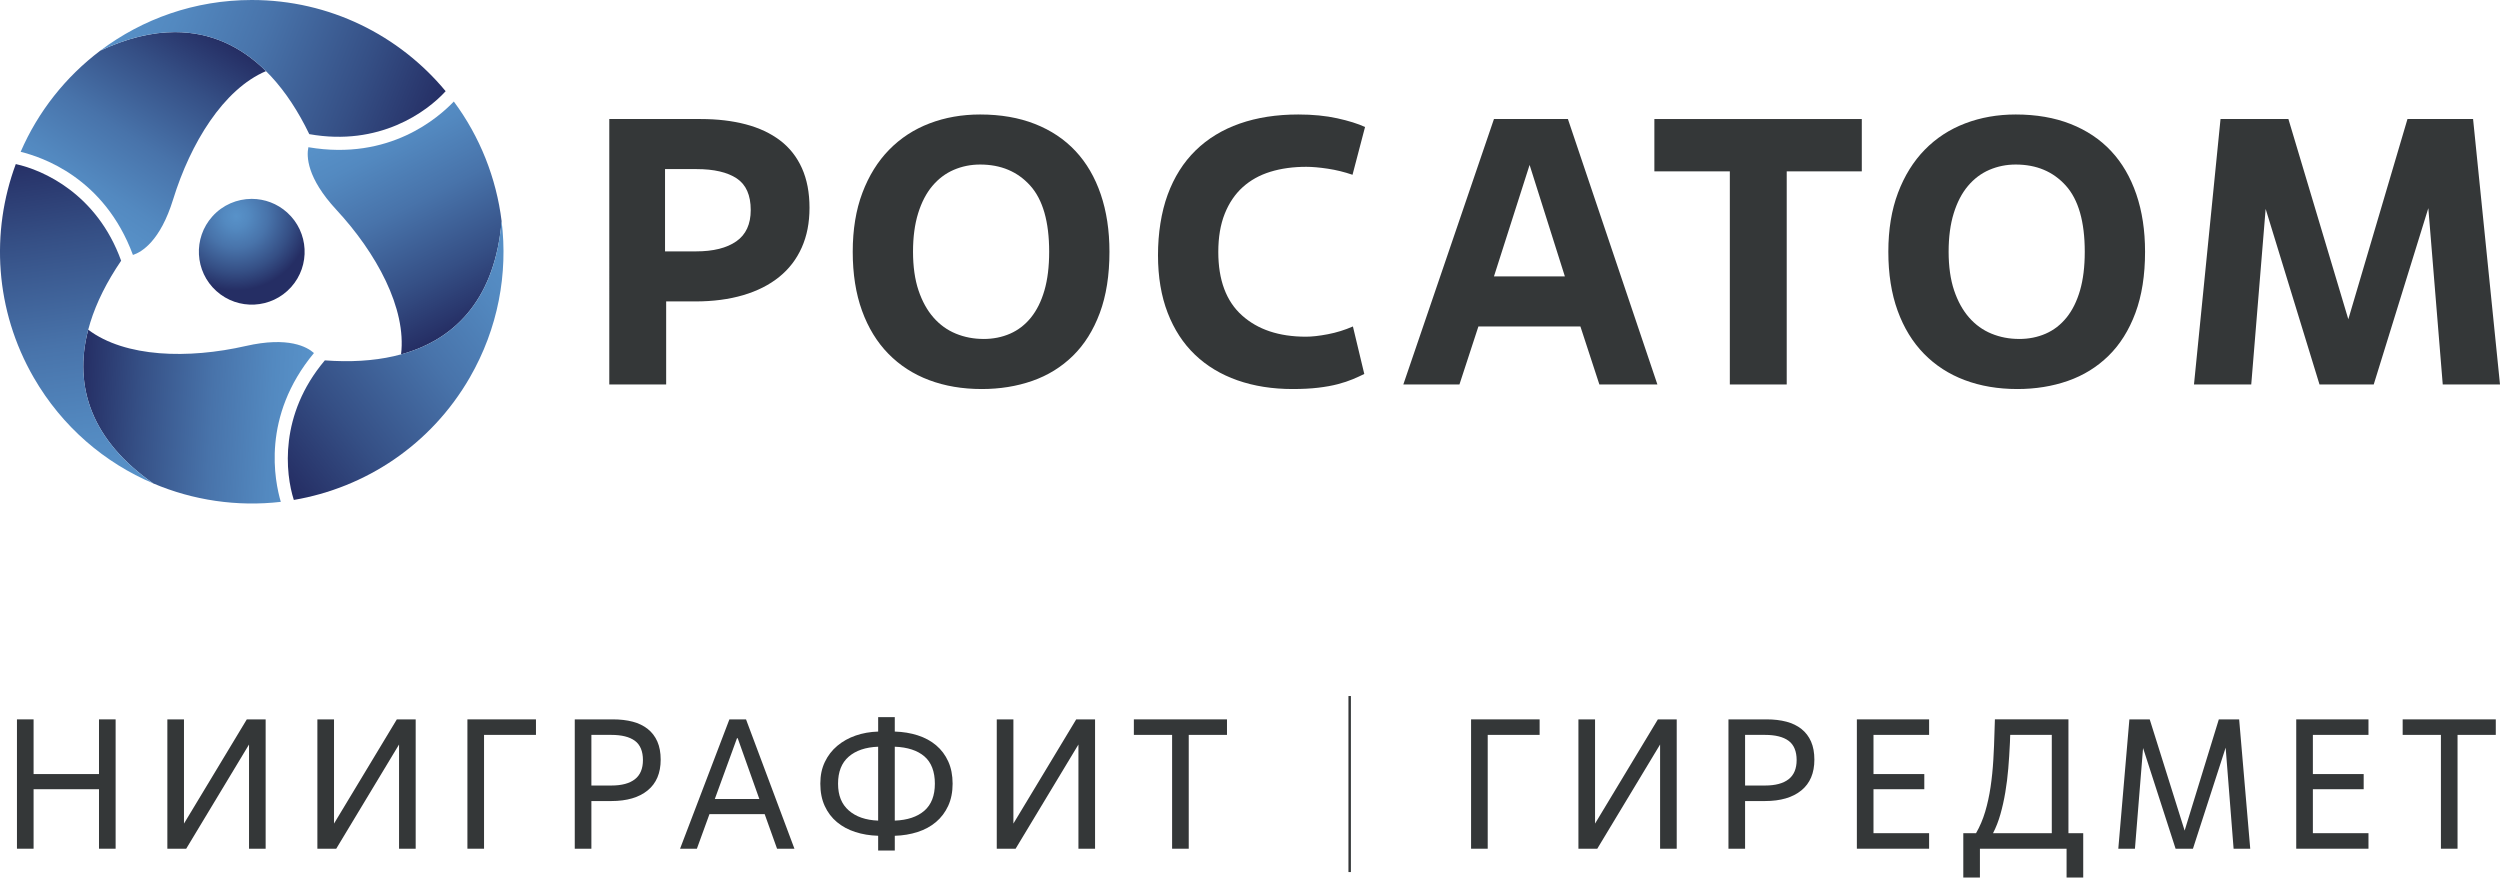 <?xml version="1.0" encoding="UTF-8"?>
<svg id="Layer_2" data-name="Layer 2" xmlns="http://www.w3.org/2000/svg" xmlns:xlink="http://www.w3.org/1999/xlink" viewBox="0 0 2888.5 1013.9">
  <defs>
    <style>
      .cls-1 {
        fill: #343738;
      }

      .cls-1, .cls-2, .cls-3, .cls-4, .cls-5, .cls-6, .cls-7, .cls-8, .cls-9 {
        stroke-width: 0px;
      }

      .cls-2 {
        fill: url(#_Безымянный_градиент);
      }

      .cls-3 {
        fill: url(#_Безымянный_градиент_7-2);
      }

      .cls-10 {
        clip-path: url(#clippath-2);
      }

      .cls-4 {
        fill: url(#_Безымянный_градиент_7-5);
      }

      .cls-5 {
        fill: url(#_Безымянный_градиент_7-4);
      }

      .cls-11 {
        clip-path: url(#clippath-6);
      }

      .cls-6 {
        fill: none;
      }

      .cls-12 {
        clip-path: url(#clippath-1);
      }

      .cls-13 {
        clip-path: url(#clippath-4);
      }

      .cls-7 {
        fill: url(#_Безымянный_градиент_7-3);
      }

      .cls-8 {
        fill: url(#_Безымянный_градиент_7-6);
      }

      .cls-14 {
        clip-path: url(#clippath);
      }

      .cls-15 {
        clip-path: url(#clippath-3);
      }

      .cls-16 {
        clip-path: url(#clippath-5);
      }

      .cls-9 {
        fill: url(#_Безымянный_градиент_7);
      }
    </style>
    <clipPath id="clippath">
      <path class="cls-6" d="m290.53,229.78c-16.58.09-33.07,6.88-45.05,20.16-22.58,25.06-20.57,63.7,4.49,86.31,25.05,22.6,63.68,20.63,86.3-4.42,22.58-25.05,20.58-63.69-4.48-86.3-11.6-10.47-26.13-15.67-40.62-15.75h-.65Z"/>
    </clipPath>
    <radialGradient id="_Безымянный_градиент" data-name="Безымянный градиент" cx="-483.19" cy="1400.8" fx="-483.19" fy="1400.8" r="1" gradientTransform="translate(41822.5 -120204.43) scale(85.99)" gradientUnits="userSpaceOnUse">
      <stop offset="0" stop-color="#5892c9"/>
      <stop offset=".17" stop-color="#5389c0"/>
      <stop offset=".43" stop-color="#4873aa"/>
      <stop offset=".75" stop-color="#354f85"/>
      <stop offset="1" stop-color="#252e64"/>
    </radialGradient>
    <clipPath id="clippath-1">
      <path class="cls-6" d="m115.93,58.49c-39.98,30.16-71.93,70.39-92.07,116.93,24.17,5.96,96.54,29.51,129.74,119.16,9.99-3.25,31.51-15.8,46.45-64.24,20.03-64.85,58.02-127.23,107.29-148.17-29.58-29.27-64.81-45.06-105.09-45.06-26.63,0-55.46,6.9-86.32,21.38"/>
    </clipPath>
    <linearGradient id="_Безымянный_градиент_7" data-name="Безымянный градиент 7" x1="-483.33" y1="1400.37" x2="-482.33" y2="1400.37" gradientTransform="translate(128398.92 -371700.44) scale(265.55)" gradientUnits="userSpaceOnUse">
      <stop offset="0" stop-color="#5892c9"/>
      <stop offset=".17" stop-color="#5389c0"/>
      <stop offset=".43" stop-color="#4873aa"/>
      <stop offset=".75" stop-color="#354f85"/>
      <stop offset="1" stop-color="#252e64"/>
    </linearGradient>
    <clipPath id="clippath-2">
      <path class="cls-6" d="m115.92,58.5c107.65-50.51,190.62-8.84,241.42,96.48,80.93,14.51,135.89-25.76,157.55-49.59,0,0,0-.01.01-.02C461.56,41,381.01,0,290.88,0c-65.68,0-126.27,21.78-174.96,58.5"/>
    </clipPath>
    <linearGradient id="_Безымянный_градиент_7-2" data-name="Безымянный градиент 7" x1="-483.15" y1="1400.39" x2="-482.15" y2="1400.39" gradientTransform="translate(542954.48 187105.79) rotate(90) scale(387.49)" xlink:href="#_Безымянный_градиент_7"/>
    <clipPath id="clippath-3">
      <path class="cls-6" d="m177.14,558.57c46.11,19.55,96.92,27.1,147.29,21.28-6.93-23.91-22.71-98.37,38.31-171.95-7.81-7.02-29.44-19.39-78.85-8.11-66.17,15.08-139.18,13.36-181.96-18.84-17.53,66.86,4.93,128.65,75.21,177.62"/>
    </clipPath>
    <linearGradient id="_Безымянный_градиент_7-3" data-name="Безымянный градиент 7" x1="-483.2" y1="1400.11" x2="-482.2" y2="1400.11" gradientTransform="translate(-371551.03 -127686.55) rotate(-90) scale(265.53)" xlink:href="#_Безымянный_градиент_7"/>
    <clipPath id="clippath-4">
      <path class="cls-6" d="m39.01,436.29c32.84,56.88,81.99,98.48,138.13,122.28-97.56-67.98-102.96-160.67-37.17-257.33-27.9-77.35-90.25-104.82-121.71-111.66,0,0-.01,0-.02,0-29.07,78.39-24.29,168.65,20.77,246.72"/>
    </clipPath>
    <linearGradient id="_Безымянный_градиент_7-4" data-name="Безымянный градиент 7" x1="-483.3" y1="1400.26" x2="-482.3" y2="1400.26" gradientTransform="translate(-542549.71 -186721.3) rotate(-90) scale(387.52)" xlink:href="#_Безымянный_градиент_7"/>
    <clipPath id="clippath-5">
      <path class="cls-6" d="m356.3,170.09c-2.17,10.27-2.07,35.19,32.4,72.35,46.15,49.77,81.16,113.87,74.66,167.02,66.66-18.25,108.94-68.6,116.21-153.95-6.12-49.7-24.99-97.49-55.22-138.21-17.24,17.95-73.82,68.86-168.05,52.79"/>
    </clipPath>
    <linearGradient id="_Безымянный_градиент_7-5" data-name="Безымянный градиент 7" x1="-483.04" y1="1400.36" x2="-482.04" y2="1400.36" gradientTransform="translate(372329.2 128400.66) rotate(90) scale(265.55)" xlink:href="#_Безымянный_градиент_7"/>
    <clipPath id="clippath-6">
      <path class="cls-6" d="m375.32,416.37c-53.03,62.83-45.64,130.57-35.84,161.25,0,0,0,.01,0,.02,82.41-14.02,158.2-63.28,203.26-141.34,32.84-56.88,44.28-120.25,36.82-180.78-10.09,118.49-87.65,169.51-204.25,160.86"/>
    </clipPath>
    <linearGradient id="_Безымянный_градиент_7-6" data-name="Безымянный градиент 7" x1="-483.12" y1="1400.19" x2="-482.12" y2="1400.19" gradientTransform="translate(-186559.27 542998.06) rotate(180) scale(387.51)" xlink:href="#_Безымянный_градиент_7"/>
  </defs>
  <g id="_Слой_1" data-name="Слой 1">
    <g>
      <g class="cls-14">
        <rect class="cls-2" x="222.9" y="229.78" width="135.95" height="129.07"/>
      </g>
      <g class="cls-12">
        <rect class="cls-9" x="-19.57" y="-23.14" width="370.33" height="377.98" transform="translate(-63.68 214.4) rotate(-57)"/>
      </g>
      <g class="cls-10">
        <rect class="cls-3" x="162.11" y="-131.97" width="306.61" height="433.42" transform="translate(118.69 345.45) rotate(-68)"/>
      </g>
      <g class="cls-15">
        <rect class="cls-7" x="114.08" y="338.97" width="219.01" height="288.67" transform="translate(-270.76 681.3) rotate(-87)"/>
      </g>
      <g class="cls-13">
        <rect class="cls-5" x="-35.59" y="178.29" width="237.5" height="391.57" transform="translate(-51.26 15.22) rotate(-8)"/>
      </g>
      <g class="cls-16">
        <rect class="cls-4" x="300.1" y="82.05" width="333.51" height="362.66" transform="translate(-68.69 240.65) rotate(-27)"/>
      </g>
      <g class="cls-11">
        <rect class="cls-8" x="251.19" y="208.15" width="406.94" height="416.83" transform="translate(-160.08 368.22) rotate(-38)"/>
      </g>
      <path class="cls-1" d="m769.69,444.22h-65.72V137.53h105.59c19.28,0,36.66,2.05,52.14,6.14,15.48,4.09,28.69,10.3,39.65,18.62,10.95,8.32,19.35,18.99,25.19,31.98,5.84,13,8.77,28.26,8.77,45.78s-3,32.57-8.99,46.01c-5.99,13.44-14.67,24.75-26.07,33.95-11.4,9.2-25.27,16.21-41.62,21.03-16.36,4.82-34.76,7.23-55.2,7.23h-33.74v95.95Zm-1.32-153.78h35.93c19.86,0,35.34-3.87,46.44-11.61,11.09-7.73,16.65-19.78,16.65-36.14,0-17.23-5.41-29.42-16.21-36.58-10.8-7.15-26.29-10.74-46.44-10.74h-36.36v95.07Z"/>
      <path class="cls-1" d="m1134.21,449.48c-22.2,0-42.43-3.44-60.68-10.29-18.26-6.86-33.95-17.02-47.1-30.45-13.15-13.43-23.3-30.01-30.45-49.73-7.16-19.72-10.73-42.42-10.73-68.12s3.72-48.42,11.17-68.13c7.45-19.71,17.74-36.29,30.89-49.73,13.15-13.44,28.7-23.59,46.67-30.45,17.96-6.86,37.46-10.3,58.49-10.3,23.66,0,44.76,3.65,63.31,10.95,18.54,7.3,34.17,17.74,46.88,31.32,12.71,13.59,22.41,30.23,29.14,49.95,6.71,19.72,10.07,41.84,10.07,66.38,0,27.16-3.72,50.75-11.17,70.76-7.45,20.01-17.82,36.51-31.1,49.51-13.3,13-28.92,22.64-46.88,28.92-17.96,6.28-37.46,9.42-58.49,9.42m2.19-57.84c11.1,0,21.32-2.04,30.67-6.13,9.34-4.09,17.37-10.3,24.1-18.62,6.71-8.32,11.9-18.76,15.55-31.32,3.65-12.56,5.48-27.45,5.48-44.69,0-34.76-7.31-60.24-21.91-76.46-14.61-16.21-33.89-24.32-57.84-24.32-10.81,0-20.96,2.05-30.45,6.13-9.49,4.09-17.74,10.3-24.75,18.62-7.01,8.32-12.49,18.84-16.43,31.54-3.94,12.7-5.92,27.53-5.92,44.47s2.12,32.14,6.35,44.69c4.23,12.56,10,23,17.31,31.32,7.3,8.33,15.92,14.54,25.85,18.62,9.93,4.09,20.6,6.13,31.99,6.13"/>
      <path class="cls-1" d="m1576.29,432.08c-4.1,2.04-8.55,4.07-13.36,6.09-4.82,2.04-10.52,3.92-17.09,5.66-6.57,1.74-14.17,3.12-22.78,4.14-8.62,1.01-18.48,1.52-29.58,1.52-23.37,0-44.62-3.37-63.75-10.08-19.12-6.72-35.48-16.57-49.07-29.58-13.59-12.99-24.09-29.14-31.54-48.41-7.45-19.28-11.18-41.47-11.18-66.6s3.73-49.58,11.18-69.88c7.45-20.3,18.18-37.31,32.2-51.04,14.02-13.73,31.04-24.1,51.04-31.11,20.01-7.01,42.57-10.51,67.7-10.51,16.64,0,31.61,1.47,44.91,4.38,13.29,2.92,24.02,6.28,32.2,10.08l-14.47,55.2c-9.35-3.21-18.84-5.55-28.48-7.01-9.64-1.45-17.96-2.19-24.97-2.19-15.19,0-28.99,1.9-41.39,5.71-12.42,3.81-23.09,9.74-31.99,17.78-8.92,8.06-15.85,18.3-20.81,30.74-4.97,12.45-7.44,27.15-7.44,44.13,0,32.49,9.12,56.94,27.38,73.33,18.24,16.39,42.86,24.59,73.82,24.59,7.02,0,15.47-.94,25.41-2.85,9.93-1.89,19.57-4.89,28.92-8.98l13.14,54.88Z"/>
      <path class="cls-1" d="m1826.01,377.19h-117.86l-21.91,67.03h-64.84l104.72-306.69h85.43l103.4,306.69h-67.04l-21.91-67.03Zm-99.89-57.83h81.93l-40.75-128.81-41.18,128.81Z"/>
      <polygon class="cls-1" points="2064.37 444.22 1998.65 444.22 1998.65 197.99 1911.46 197.99 1911.46 137.53 2151.12 137.53 2151.12 197.99 2064.37 197.99 2064.37 444.22"/>
      <path class="cls-1" d="m2330.75,449.48c-22.19,0-42.42-3.44-60.68-10.29-18.26-6.86-33.95-17.02-47.09-30.45-13.15-13.43-23.3-30.01-30.45-49.73-7.17-19.72-10.74-42.42-10.74-68.12s3.73-48.42,11.18-68.13c7.45-19.71,17.75-36.29,30.89-49.73,13.14-13.44,28.7-23.59,46.66-30.45,17.97-6.86,37.47-10.3,58.49-10.3,23.66,0,44.76,3.65,63.31,10.95,18.54,7.3,34.18,17.74,46.88,31.32,12.7,13.59,22.4,30.23,29.14,49.95,6.72,19.72,10.07,41.84,10.07,66.38,0,27.16-3.72,50.75-11.16,70.76-7.45,20.01-17.82,36.51-31.11,49.51-13.3,13-28.92,22.64-46.88,28.92-17.97,6.28-37.46,9.42-58.5,9.42m2.2-57.84c11.09,0,21.31-2.04,30.66-6.13,9.35-4.09,17.37-10.3,24.09-18.62,6.72-8.32,11.9-18.76,15.56-31.32,3.65-12.56,5.48-27.45,5.48-44.69,0-34.76-7.3-60.24-21.91-76.46-14.61-16.21-33.89-24.32-57.84-24.32-10.8,0-20.96,2.05-30.45,6.13-9.49,4.09-17.75,10.3-24.75,18.62-7.02,8.32-12.49,18.84-16.43,31.54-3.95,12.7-5.91,27.53-5.91,44.47s2.11,32.14,6.34,44.69c4.24,12.56,10.01,23,17.31,31.32,7.29,8.33,15.91,14.54,25.84,18.62,9.92,4.09,20.59,6.13,31.99,6.13"/>
      <polygon class="cls-1" points="2888.5 444.22 2822.35 444.22 2805.69 240.49 2742.6 444.22 2679.95 444.22 2617.73 241.37 2601.09 444.22 2534.93 444.22 2565.6 137.53 2644.02 137.53 2713.25 368.87 2781.6 137.53 2857.39 137.53 2888.5 444.22"/>
      <rect class="cls-1" x="1558" y="804.19" width="2.83" height="203.39"/>
      <polygon class="cls-1" points="133.59 980.6 114.38 980.6 114.38 911.86 38.8 911.86 38.8 980.6 19.59 980.6 19.59 831.16 38.8 831.16 38.8 894.35 114.38 894.35 114.38 831.16 133.59 831.16 133.59 980.6"/>
      <polygon class="cls-1" points="306.93 980.6 287.72 980.6 287.72 860.19 215.14 980.6 193.36 980.6 193.36 831.16 212.57 831.16 212.57 951.56 285.16 831.16 306.93 831.16 306.93 980.6"/>
      <polygon class="cls-1" points="480.28 980.6 461.06 980.6 461.06 860.19 388.48 980.6 366.7 980.6 366.7 831.16 385.92 831.16 385.92 951.56 458.5 831.16 480.28 831.16 480.28 980.6"/>
      <polygon class="cls-1" points="559.26 980.6 540.05 980.6 540.05 831.16 619.25 831.16 619.25 849.09 559.26 849.09 559.26 980.6"/>
      <path class="cls-1" d="m683.29,980.6h-19.21v-149.44h43.98c8.54,0,16.19.89,22.95,2.67,6.76,1.78,12.56,4.59,17.4,8.43,4.84,3.84,8.54,8.68,11.1,14.52,2.56,5.84,3.84,12.81,3.84,20.92,0,15.51-5.02,27.36-15.05,35.54-10.03,8.19-24.02,12.28-41.95,12.28h-23.06v55.08Zm0-73.01h23.06c11.96,0,21.03-2.42,27.22-7.26,6.19-4.84,9.29-12.24,9.29-22.2s-3.09-17.65-9.29-22.2c-6.19-4.55-15.26-6.83-27.22-6.83h-23.06v58.49Z"/>
      <path class="cls-1" d="m883.53,940.68h-63.83l-14.52,39.92h-19.43l57-149.44h19.21l55.93,149.44h-20.07l-14.3-39.92Zm-57.64-17.51h51.45l-24.98-70.23h-.85l-25.62,70.23Z"/>
      <path class="cls-1" d="m1033.82,982.73h-19.21v-17.08c-9.54-.28-18.36-1.74-26.47-4.38-8.11-2.63-15.16-6.44-21.13-11.42-5.98-4.98-10.67-11.17-14.09-18.57-3.42-7.4-5.12-16.01-5.12-25.83s1.74-17.75,5.23-25.08c3.49-7.33,8.29-13.56,14.41-18.68,6.12-5.12,13.2-9.07,21.24-11.85,8.04-2.78,16.68-4.3,25.94-4.59v-16.65h19.21v16.65c9.53.29,18.39,1.74,26.58,4.38,8.18,2.64,15.26,6.48,21.24,11.53,5.98,5.05,10.64,11.28,13.98,18.68,3.34,7.4,5.02,15.94,5.02,25.62s-1.71,18.22-5.12,25.62c-3.42,7.4-8.11,13.63-14.09,18.68-5.98,5.05-13.06,8.89-21.24,11.53-8.19,2.64-16.97,4.09-26.36,4.38v17.08Zm-19.21-119.98c-14.52.57-25.87,4.41-34.05,11.53-8.19,7.12-12.28,17.51-12.28,31.17s4.13,23.7,12.38,30.95c8.25,7.26,19.57,11.18,33.94,11.74v-85.39Zm19.21,85.39c14.66-.57,26.04-4.38,34.16-11.42,8.11-7.04,12.17-17.47,12.17-31.27s-4.02-24.58-12.06-31.49c-8.04-6.9-19.46-10.64-34.26-11.21v85.39Z"/>
      <polygon class="cls-1" points="1265.23 980.6 1246.02 980.6 1246.02 860.19 1173.44 980.6 1151.66 980.6 1151.66 831.16 1170.88 831.16 1170.88 951.56 1243.46 831.16 1265.23 831.16 1265.23 980.6"/>
      <polygon class="cls-1" points="1373.47 980.6 1354.25 980.6 1354.25 849.09 1310.06 849.09 1310.06 831.16 1417.66 831.16 1417.66 849.09 1373.47 849.09 1373.47 980.6"/>
      <polygon class="cls-1" points="1718.9 980.6 1699.68 980.6 1699.68 831.16 1778.88 831.16 1778.88 849.09 1718.9 849.09 1718.9 980.6"/>
      <polygon class="cls-1" points="1937.28 980.6 1918.07 980.6 1918.07 860.19 1845.49 980.6 1823.71 980.6 1823.71 831.16 1842.92 831.16 1842.92 951.56 1915.51 831.16 1937.28 831.16 1937.28 980.6"/>
      <path class="cls-1" d="m2016.27,980.6h-19.21v-149.44h43.98c8.54,0,16.19.89,22.95,2.67,6.76,1.78,12.56,4.59,17.4,8.43,4.84,3.84,8.54,8.68,11.1,14.52,2.56,5.84,3.84,12.81,3.84,20.92,0,15.51-5.02,27.36-15.05,35.54-10.03,8.19-24.02,12.28-41.95,12.28h-23.06v55.08Zm0-73.01h23.06c11.96,0,21.03-2.42,27.22-7.26,6.19-4.84,9.29-12.24,9.29-22.2s-3.1-17.65-9.29-22.2c-6.19-4.55-15.26-6.83-27.22-6.83h-23.06v58.49Z"/>
      <polygon class="cls-1" points="2228.89 980.6 2145.42 980.6 2145.42 831.16 2228.89 831.16 2228.89 849.09 2164.63 849.09 2164.63 894.35 2223.34 894.35 2223.34 911.86 2164.63 911.86 2164.63 962.66 2228.89 962.66 2228.89 980.6"/>
      <path class="cls-1" d="m2406.93,1013.9h-19.21v-33.3h-100.12v33.3h-19.21v-51.24h14.73c4.41-7.68,7.93-15.97,10.57-24.87,2.63-8.89,4.7-18.36,6.19-28.39,1.49-10.03,2.56-20.46,3.2-31.28.64-10.82,1.1-21.99,1.39-33.52l.43-13.45h84.97v131.5h17.08v51.24Zm-36.29-51.24v-113.57h-48.03c0,.43-.04,1.17-.11,2.24-.07,1.07-.11,2.17-.11,3.31s-.04,2.21-.11,3.2c-.07,1-.11,1.71-.11,2.13-.43,9.25-1.03,18.57-1.81,27.97-.78,9.39-1.92,18.54-3.42,27.43-1.49,8.9-3.38,17.37-5.66,25.4-2.28,8.04-5.12,15.34-8.54,21.88h67.89Z"/>
      <polygon class="cls-1" points="2599.92 980.6 2580.7 980.6 2571.52 863.82 2533.74 980.6 2513.67 980.6 2476.1 864.25 2466.71 980.6 2447.49 980.6 2460.3 831.16 2483.78 831.16 2524.13 959.68 2563.63 831.16 2587.11 831.16 2599.92 980.6"/>
      <polygon class="cls-1" points="2736.54 980.6 2653.07 980.6 2653.07 831.16 2736.54 831.16 2736.54 849.09 2672.29 849.09 2672.29 894.35 2730.99 894.35 2730.99 911.86 2672.29 911.86 2672.29 962.66 2736.54 962.66 2736.54 980.6"/>
      <polygon class="cls-1" points="2839.44 980.6 2820.23 980.6 2820.23 849.09 2776.04 849.09 2776.04 831.16 2883.63 831.16 2883.63 849.09 2839.44 849.09 2839.44 980.6"/>
    </g>
  </g>
</svg>